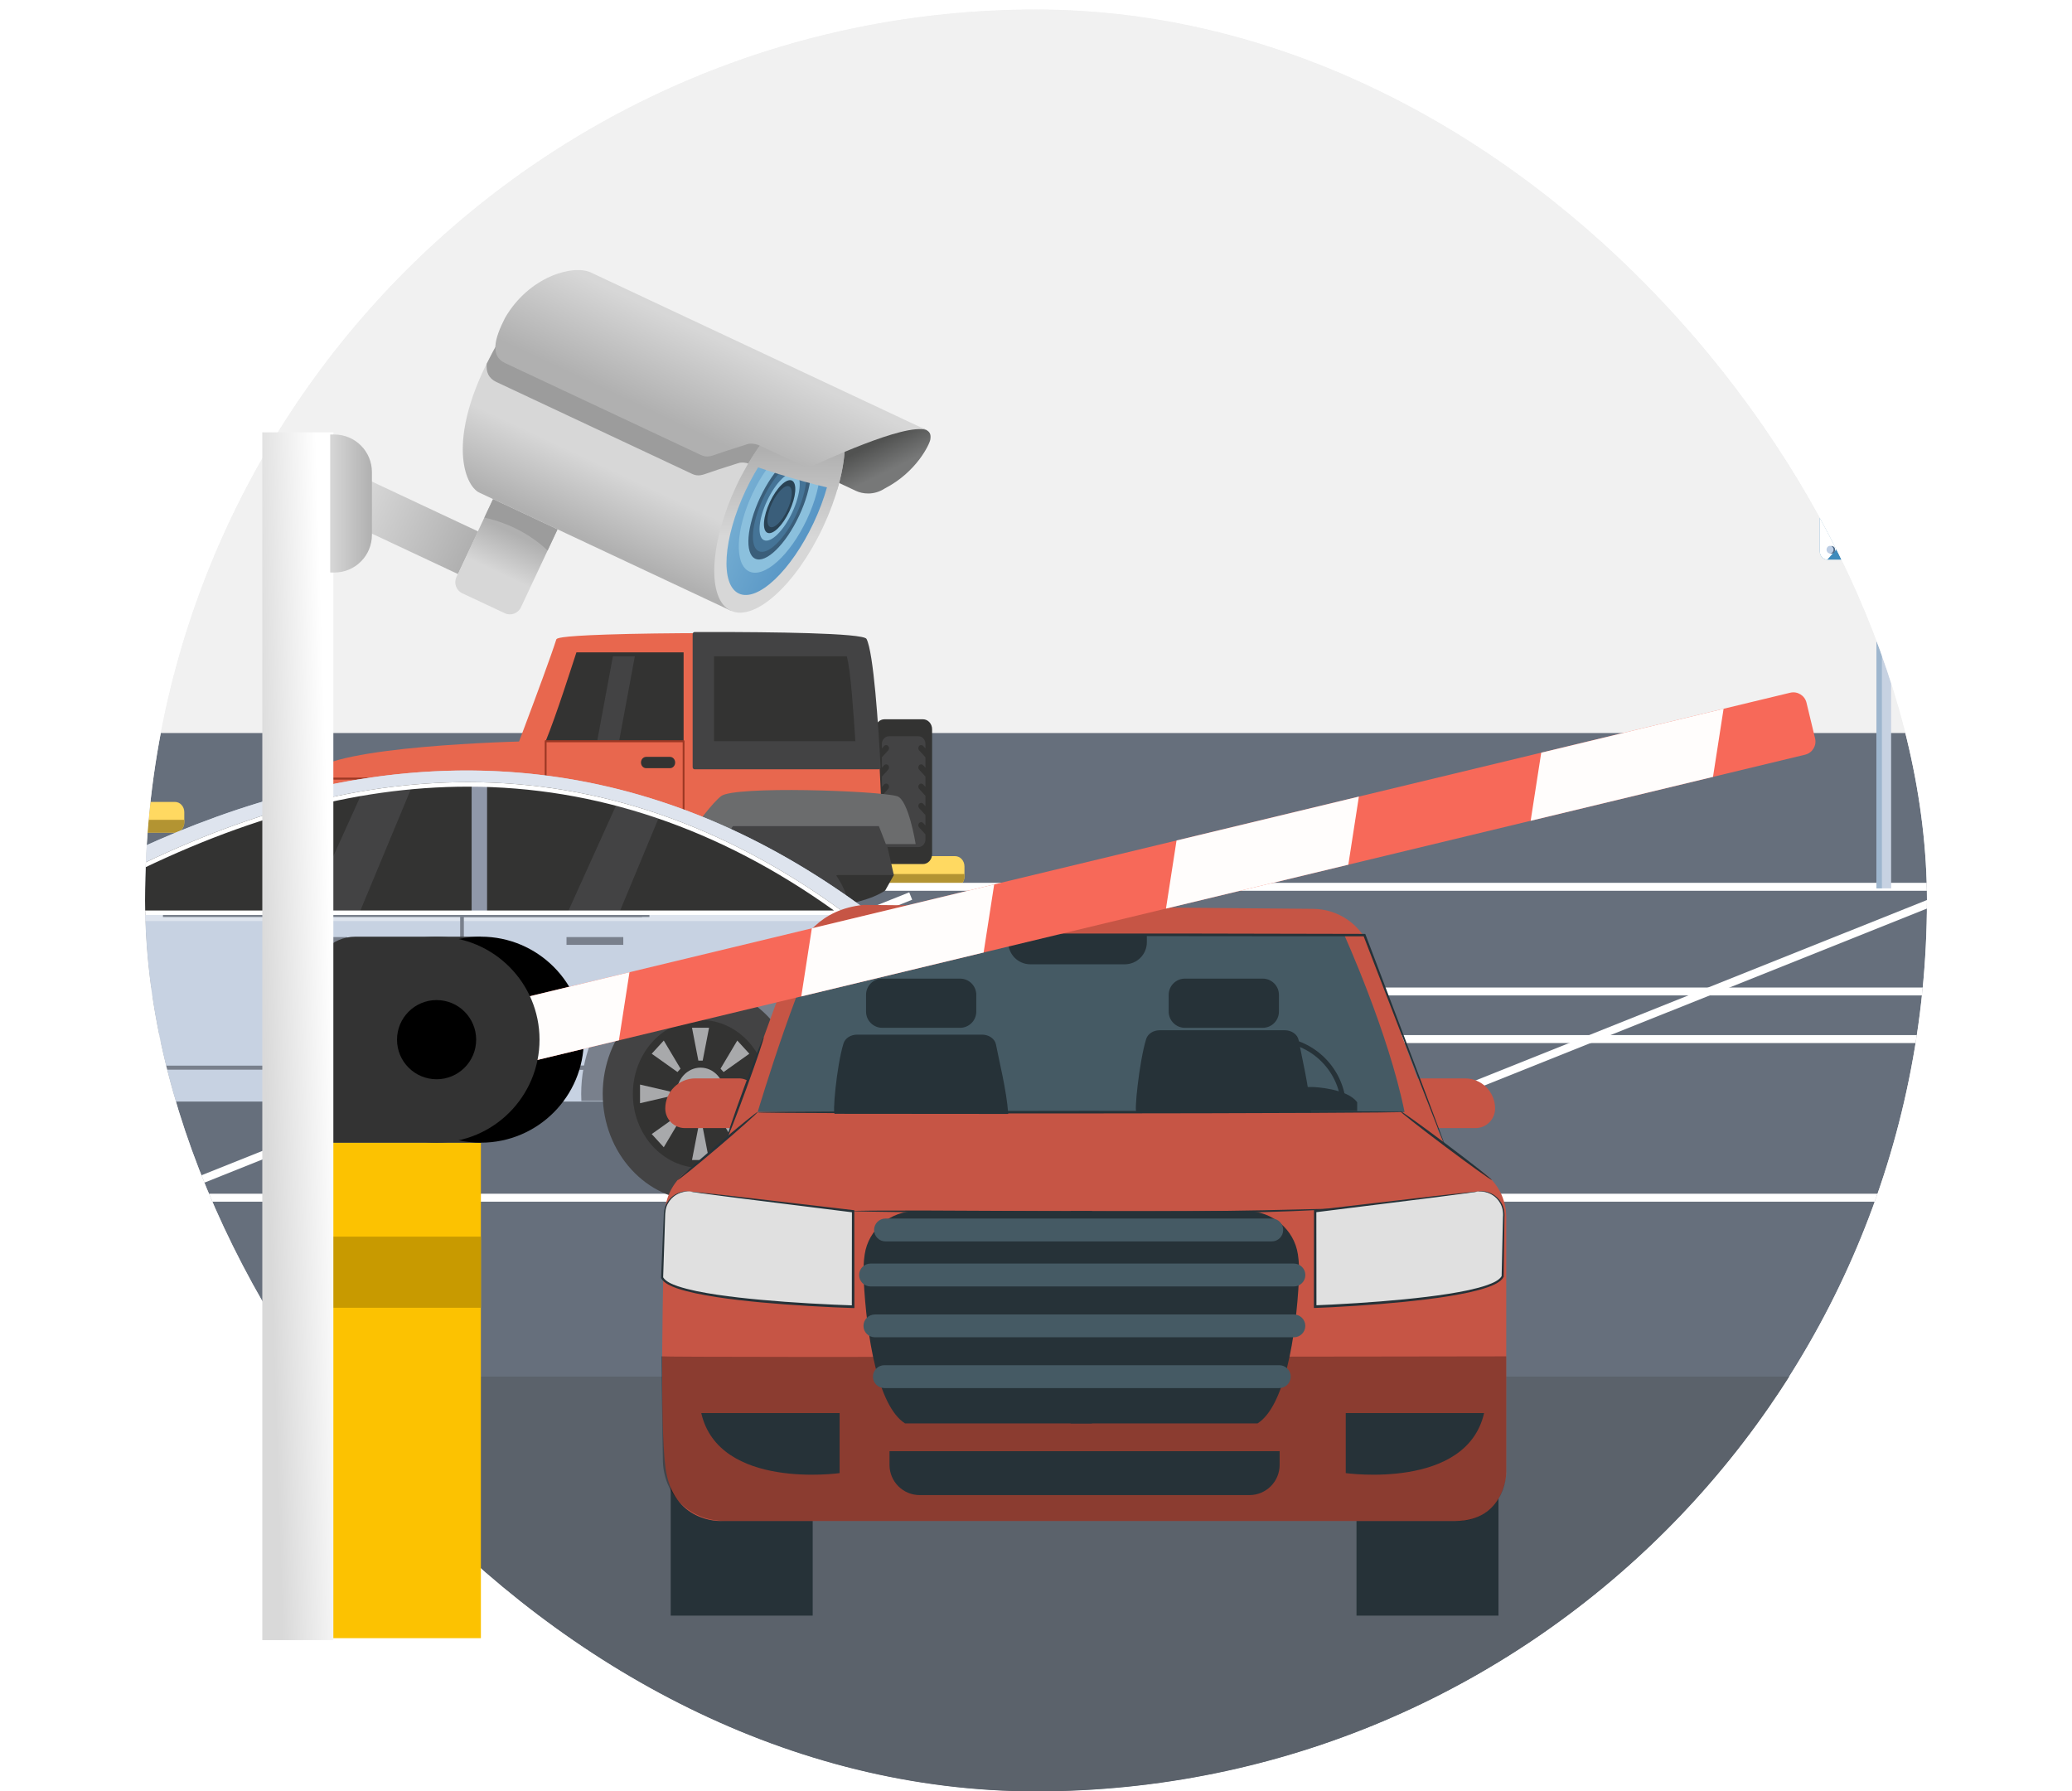 <svg width="288" height="249" viewBox="0 0 288 249" fill="none" xmlns="http://www.w3.org/2000/svg">
<g clip-path="url(#clip0_2148_166190)">
<rect x="20.162" y="1.323" width="247.677" height="247.677" rx="123.839" fill="#F1F1F1"/>
<g filter="url(#filter0_f_2148_166190)">
<path d="M255.776 -22.743C222.629 -15.631 189.03 -11.325 155.541 -6.568C137.968 -3.883 120.426 -0.889 103.082 3.224C75.66 9.727 48.674 15.836 20.658 18.986C11.136 20.056 1.565 20.225 -7.989 20.808C-16.62 21.336 -25.264 21.899 -33.913 21.883C-46.773 21.859 -59.646 20.397 -72.366 18.235V220.634H282.569V-29.477C273.656 -27.158 264.776 -24.674 255.776 -22.743V-22.743Z" fill="#F1F1F1"/>
<path d="M276.46 101.888H-66.54V285.312H276.46V101.888Z" fill="#666F7C"/>
<path d="M25.616 114.306C25.616 115.089 25.035 115.726 24.317 115.726H13.447C12.729 115.726 12.148 115.091 12.148 114.306V112.887C12.148 112.102 12.729 111.465 13.447 111.465H24.317C25.034 111.465 25.616 112.102 25.616 112.887V114.306Z" fill="#FFD961"/>
<path d="M12.15 113.953V114.308C12.15 115.091 12.73 115.728 13.448 115.728H24.319C25.035 115.728 25.617 115.093 25.617 114.308V113.953H12.15V113.953Z" fill="#B39432"/>
<path d="M36.717 119.003H47.586C48.303 119.003 48.886 119.64 48.886 120.425V121.842C48.886 122.625 48.304 123.262 47.588 123.262H36.717C36.001 123.262 35.419 122.625 35.419 121.842V120.423C35.419 119.64 36.001 119.003 36.717 119.003Z" fill="#FFD961"/>
<path d="M35.419 121.487V121.84C35.419 122.625 36.001 123.26 36.719 123.26H47.589C48.306 123.26 48.888 122.625 48.888 121.84V121.487H35.421H35.419Z" fill="#B39432"/>
<path d="M68.202 114.306C68.202 115.089 67.62 115.726 66.903 115.726H56.033C55.316 115.726 54.734 115.091 54.734 114.306V112.887C54.734 112.102 55.315 111.465 56.033 111.465H66.903C67.62 111.465 68.202 112.102 68.202 112.887V114.306Z" fill="#FFD961"/>
<path d="M54.734 113.953V114.308C54.734 115.091 55.315 115.728 56.033 115.728H66.903C67.62 115.728 68.202 115.093 68.202 114.308V113.953H54.734Z" fill="#B39432"/>
<path d="M91.471 121.841C91.471 122.625 90.89 123.26 90.172 123.26H79.302C78.585 123.26 78.003 122.625 78.003 121.841V120.421C78.003 119.636 78.584 119.001 79.302 119.001H90.172C90.889 119.001 91.471 119.636 91.471 120.421V121.841Z" fill="#FFD961"/>
<path d="M78.005 121.487V121.84C78.005 122.625 78.585 123.26 79.303 123.26H90.174C90.89 123.26 91.472 122.625 91.472 121.84V121.487H78.007H78.005Z" fill="#B39432"/>
<path d="M110.786 114.306C110.786 115.089 110.204 115.726 109.486 115.726H98.616C97.9 115.726 97.317 115.091 97.317 114.306V112.887C97.317 112.102 97.898 111.465 98.616 111.465H109.486C110.204 111.465 110.786 112.102 110.786 112.887V114.306Z" fill="#FFD961"/>
<path d="M97.319 113.953V114.308C97.319 115.091 97.899 115.728 98.617 115.728H109.488C110.206 115.728 110.788 115.093 110.788 114.308V113.953H97.32H97.319Z" fill="#B39432"/>
<path d="M121.888 119.003H132.757C133.473 119.003 134.057 119.64 134.057 120.425V121.842C134.057 122.625 133.475 123.262 132.758 123.262H121.888C121.171 123.262 120.589 122.625 120.589 121.842V120.423C120.589 119.64 121.171 119.003 121.888 119.003Z" fill="#FFD961"/>
<path d="M120.589 121.487V121.84C120.589 122.625 121.17 123.26 121.889 123.26H132.758C133.475 123.26 134.057 122.625 134.057 121.84V121.487H120.589Z" fill="#B39432"/>
<path d="M-66.54 166.477H276.46" stroke="white" stroke-width="1.103" stroke-miterlimit="10"/>
<path d="M-66.54 144.428H276.46" stroke="white" stroke-width="1.103" stroke-miterlimit="10"/>
<path d="M-66.54 123.262H276.46" stroke="white" stroke-width="1.103" stroke-miterlimit="10"/>
<path d="M-66.54 137.814H276.46" stroke="white" stroke-width="1.103" stroke-miterlimit="10"/>
<path d="M-66.54 194.563H276.46" stroke="white" stroke-width="1.103" stroke-miterlimit="10"/>
<path d="M262.86 67.76H260.82V123.479H262.86V67.76Z" fill="#C7D2E2"/>
<path d="M261.58 67.76H260.82V123.479H261.58V67.76Z" fill="#9EB6CE"/>
<path d="M270.735 76.654C270.735 77.283 270.269 77.792 269.693 77.792H253.986C253.412 77.792 252.945 77.283 252.945 76.654V58.868C252.945 58.24 253.411 57.73 253.986 57.73H269.693C270.268 57.73 270.735 58.24 270.735 58.868V76.654Z" fill="#3E8BBC"/>
<g style="mix-blend-mode:soft-light">
<path d="M253.986 77.792C253.412 77.792 252.945 77.283 252.945 76.654V58.868C252.945 58.24 253.411 57.73 253.986 57.73H269.693C270.268 57.73 270.735 58.24 270.735 58.868L253.986 77.792Z" fill="white"/>
</g>
<path d="M268.604 62.123H255.077V73.398H268.604V62.123Z" stroke="white" stroke-width="1.103" stroke-miterlimit="10"/>
<path d="M262.072 63.592H259.381V71.929H261.099V69.057H261.918C262.839 69.057 263.576 68.798 264.128 68.281C264.678 67.763 264.954 67.086 264.954 66.249C264.954 64.477 263.994 63.591 262.072 63.591V63.592ZM261.774 67.633H261.099V65.034H261.774C262.689 65.034 263.147 65.462 263.147 66.319C263.147 67.176 262.689 67.633 261.774 67.633Z" fill="white"/>
<path d="M255.077 76.425C255.077 76.717 254.86 76.954 254.593 76.954C254.326 76.954 254.109 76.717 254.109 76.425C254.109 76.133 254.326 75.896 254.593 75.896C254.86 75.896 255.077 76.133 255.077 76.425Z" fill="#4A6887"/>
<path d="M254.852 76.4C254.852 76.693 254.635 76.93 254.369 76.93C254.102 76.93 253.885 76.693 253.885 76.4C253.885 76.108 254.102 75.871 254.369 75.871C254.635 75.871 254.852 76.109 254.852 76.4Z" fill="#BDCEE5"/>
<path d="M255.077 59.046C255.077 59.338 254.86 59.575 254.593 59.575C254.326 59.575 254.109 59.338 254.109 59.046C254.109 58.754 254.326 58.517 254.593 58.517C254.86 58.517 255.077 58.754 255.077 59.046Z" fill="#4A6887"/>
<path d="M254.852 59.023C254.852 59.315 254.635 59.552 254.368 59.552C254.101 59.552 253.884 59.315 253.884 59.023C253.884 58.731 254.101 58.494 254.368 58.494C254.635 58.494 254.852 58.731 254.852 59.023Z" fill="#BDCEE5"/>
<path d="M126.584 124.545L-48.55 194.563" stroke="white" stroke-width="1.103" stroke-miterlimit="10"/>
<path d="M270.716 124.546L95.582 194.563" stroke="white" stroke-width="1.103" stroke-miterlimit="10"/>
<path d="M122.926 99.979H128.289C128.99 99.979 129.559 100.601 129.559 101.367V118.715C129.559 119.481 128.99 120.103 128.289 120.103H122.927C122.226 120.103 121.657 119.481 121.657 118.715V101.367C121.657 100.601 122.226 99.979 122.927 99.979H122.926Z" fill="#333332"/>
<path d="M127.758 115.015C127.603 114.845 127.603 114.57 127.758 114.4C127.914 114.231 128.166 114.231 128.321 114.4L128.632 114.74V113.294L127.758 112.338C127.603 112.168 127.603 111.893 127.758 111.722C127.914 111.553 128.166 111.553 128.321 111.722L128.632 112.062V110.616L127.758 109.66C127.603 109.49 127.603 109.214 127.758 109.045C127.914 108.875 128.166 108.875 128.321 109.045L128.632 109.385V107.939L127.758 106.983C127.603 106.814 127.603 106.538 127.758 106.368C127.914 106.199 128.166 106.199 128.321 106.368L128.632 106.709V105.262L127.758 104.307C127.603 104.136 127.603 103.862 127.758 103.691C127.914 103.521 128.166 103.521 128.321 103.691L128.632 104.032V103.401C128.632 102.814 128.197 102.338 127.66 102.338H123.554C123.017 102.338 122.581 102.815 122.581 103.401V104.032L122.892 103.691C123.047 103.521 123.299 103.521 123.455 103.691C123.611 103.863 123.611 104.138 123.455 104.307L122.581 105.262V106.709L122.892 106.368C123.047 106.199 123.299 106.199 123.455 106.368C123.611 106.538 123.611 106.814 123.455 106.983L122.581 107.939V109.385L122.892 109.045C123.047 108.875 123.299 108.875 123.455 109.045C123.611 109.215 123.611 109.49 123.455 109.66L122.581 110.616V112.062L122.892 111.722C123.047 111.553 123.299 111.553 123.455 111.722C123.611 111.893 123.611 112.168 123.455 112.338L122.581 113.294V114.74L122.892 114.4C123.047 114.231 123.299 114.231 123.455 114.4C123.611 114.57 123.611 114.846 123.455 115.015L122.581 115.971V116.683C122.581 117.269 123.017 117.745 123.554 117.745H127.66C128.197 117.745 128.632 117.269 128.632 116.683V115.971L127.758 115.015Z" fill="#434344"/>
<path d="M124.24 121.63C115.467 110.041 66.382 120.011 66.382 120.011H43.578C42.107 120.011 42.107 126.439 43.578 126.439H110.353C110.353 126.439 119.189 126.375 123.04 123.781L124.24 121.63V121.63Z" fill="#333332"/>
<path d="M114.76 120.797H65.685V105.995H114.626L114.76 120.797Z" fill="#E8674E"/>
<path d="M68.914 113.44H39.867C37.995 113.44 37.995 121.629 39.867 121.629H75.801L73.939 113.44H68.914Z" fill="#434344"/>
<path d="M72.539 110.572L43.064 111.21C43.064 111.21 42.722 107.577 44.135 106.736C49.726 103.408 74.574 103.004 74.574 103.004L72.539 110.573V110.572Z" fill="#E8674E"/>
<path d="M43.764 111.348C43.7 111.348 43.646 111.296 43.638 111.226C43.63 111.158 43.445 109.514 43.875 108.182C43.894 108.127 43.941 108.09 43.995 108.09H75.802C75.872 108.09 75.928 108.152 75.928 108.229V110.647C75.928 110.723 75.873 110.784 75.804 110.786L43.766 111.347H43.764V111.348ZM44.086 108.368C43.774 109.416 43.845 110.674 43.878 111.068L75.675 110.51V108.367H44.086V108.368Z" fill="#9C3824"/>
<path d="M120.32 88.882C119.888 88.042 102.453 88 98.963 88C93.395 88 88.174 88.072 84.262 88.204C77.463 88.434 77.366 88.74 77.315 88.905C75.974 93.154 69.385 110.344 69.32 110.518C69.303 110.561 69.307 110.609 69.331 110.648C69.355 110.687 69.394 110.71 69.437 110.71H122.321C122.356 110.71 122.389 110.695 122.412 110.668C122.436 110.641 122.449 110.603 122.447 110.565C122.416 109.788 121.672 91.509 120.32 88.882V88.882Z" fill="#E8674E"/>
<path d="M120.442 88.808C120.012 87.973 106.799 87.848 98.961 87.848C98.153 87.848 97.346 87.849 96.542 87.853C96.395 87.853 96.276 87.983 96.276 88.144V106.64C96.276 106.8 96.396 106.931 96.543 106.931H122.134C122.207 106.931 122.278 106.898 122.327 106.839C122.377 106.781 122.404 106.702 122.4 106.622C122.091 100.789 121.426 90.718 120.443 88.808H120.442Z" fill="#434344"/>
<path d="M95.019 90.677H80.12C79.404 92.847 77.359 99.317 75.842 103.03H95.018V90.677H95.019Z" fill="#333332"/>
<path d="M93.403 92.759H81.016C80.42 94.563 78.721 99.943 77.458 103.03H93.403V92.759Z" fill="#333332"/>
<path d="M88.239 91.232H85.19L83.001 103.029H86.05L88.239 91.232Z" fill="#434344"/>
<path d="M99.245 103.029H118.891C118.656 99.468 118.25 93.084 117.697 91.231H99.245V103.029Z" fill="#333332"/>
<path d="M74.724 121.63H79.953C79.953 121.63 74.148 112.593 71.714 110.664C69.875 109.207 46.065 109.901 43.345 110.664C41.741 111.115 40.752 117.327 40.752 117.327H44.892L45.865 114.829H70.068L74.724 121.631V121.63Z" fill="#6B6C6D"/>
<path d="M67.386 130.214V126.925L67.02 127.009C66.771 125.034 66.061 123.219 65.01 121.702L65.322 121.48L63.194 119.153L62.99 119.496C61.602 118.345 59.942 117.568 58.134 117.298L58.212 116.898H55.201L55.278 117.298C53.47 117.568 51.811 118.345 50.423 119.496L50.22 119.153L48.091 121.48L48.405 121.702C47.352 123.218 46.642 125.033 46.394 127.009L46.028 126.925V130.214L46.394 130.13C46.642 132.107 47.352 133.921 48.405 135.437L48.091 135.659L50.22 137.987L50.423 137.644C51.811 138.795 53.47 139.571 55.278 139.842L55.201 140.242H58.212L58.134 139.842C59.942 139.571 61.602 138.796 62.99 137.644L63.194 137.987L65.322 135.659L65.01 135.437C66.062 133.921 66.772 132.107 67.02 130.13L67.386 130.214Z" fill="#434344"/>
<path d="M62.401 128.57C62.401 132.007 59.851 134.794 56.707 134.794C53.562 134.794 51.012 132.007 51.012 128.57C51.012 125.132 53.562 122.344 56.707 122.344C59.851 122.344 62.401 125.131 62.401 128.57Z" fill="#6B6C6D"/>
<path d="M57.425 130.635C58.468 130.198 58.989 128.92 58.589 127.781C58.189 126.642 57.02 126.072 55.978 126.509C54.936 126.946 54.415 128.224 54.815 129.363C55.214 130.502 56.383 131.072 57.425 130.635Z" fill="#A8A9AB"/>
<path d="M56.888 125.769H56.524L55.989 123.004H57.424L56.888 125.769Z" fill="#A8A9AB"/>
<path d="M56.888 131.371H56.524L55.989 134.134H57.424L56.888 131.371Z" fill="#A8A9AB"/>
<path d="M59.269 128.769V128.37L61.798 127.785V129.354L59.269 128.769Z" fill="#A8A9AB"/>
<path d="M54.144 128.769V128.37L51.615 127.786V129.354L54.144 128.769Z" fill="#A8A9AB"/>
<path d="M58.648 126.73L58.39 126.448L59.799 124.08L60.814 125.19L58.648 126.73Z" fill="#A8A9AB"/>
<path d="M55.024 130.691L54.766 130.409L52.599 131.95L53.614 133.06L55.024 130.691Z" fill="#A8A9AB"/>
<path d="M58.39 130.691L58.648 130.409L60.814 131.95L59.799 133.06L58.39 130.691Z" fill="#A8A9AB"/>
<path d="M54.766 126.73L55.024 126.448L53.614 124.08L52.599 125.19L54.766 126.73Z" fill="#A8A9AB"/>
<path d="M122.377 113.44H98.917C98.243 116.802 96.379 119.722 93.845 121.629H124.24L122.377 113.44V113.44Z" fill="#434344"/>
<path d="M97.213 121.63H91.984C91.984 121.63 97.789 112.593 100.224 110.664C102.063 109.207 121.96 109.901 124.679 110.664C126.284 111.115 127.273 117.327 127.273 117.327H123.133L122.16 114.829H101.871L97.214 121.631L97.213 121.63Z" fill="#6B6C6D"/>
<path d="M118.617 130.214V126.925L118.251 127.009C118.004 125.034 117.293 123.219 116.241 121.702L116.554 121.48L114.425 119.153L114.222 119.496C112.835 118.345 111.175 117.568 109.367 117.298L109.444 116.898H106.433L106.511 117.298C104.703 117.568 103.043 118.345 101.655 119.496L101.451 119.153L99.323 121.48L99.636 121.702C98.584 123.218 97.874 125.033 97.625 127.009L97.259 126.925V130.214L97.625 130.13C97.874 132.107 98.584 133.921 99.636 135.437L99.323 135.659L101.451 137.987L101.655 137.644C103.042 138.795 104.703 139.571 106.511 139.842L106.433 140.242H109.444L109.367 139.842C111.175 139.571 112.834 138.796 114.222 137.644L114.425 137.987L116.554 135.659L116.241 135.437C117.294 133.921 118.004 132.107 118.251 130.13L118.617 130.214Z" fill="#434344"/>
<path d="M113.633 128.57C113.633 132.007 111.083 134.794 107.939 134.794C104.794 134.794 102.244 132.007 102.244 128.57C102.244 125.132 104.793 122.344 107.939 122.344C111.084 122.344 113.633 125.131 113.633 128.57Z" fill="#6B6C6D"/>
<path d="M108.889 130.527C109.872 129.948 110.238 128.607 109.708 127.534C109.178 126.46 107.952 126.059 106.97 126.638C105.987 127.218 105.621 128.558 106.151 129.632C106.681 130.706 107.907 131.106 108.889 130.527Z" fill="#A8A9AB"/>
<path d="M108.121 125.769H107.756L107.221 123.004H108.657L108.121 125.769Z" fill="#A8A9AB"/>
<path d="M108.121 131.371H107.756L107.221 134.134H108.657L108.121 131.371Z" fill="#A8A9AB"/>
<path d="M110.5 128.769V128.37L113.03 127.785V129.354L110.5 128.769Z" fill="#A8A9AB"/>
<path d="M105.376 128.769V128.37L102.848 127.786V129.354L105.376 128.769Z" fill="#A8A9AB"/>
<path d="M109.88 126.73L109.622 126.448L111.032 124.08L112.046 125.19L109.88 126.73Z" fill="#A8A9AB"/>
<path d="M106.255 130.691L105.998 130.409L103.831 131.95L104.846 133.06L106.255 130.691Z" fill="#A8A9AB"/>
<path d="M109.622 130.691L109.88 130.409L112.046 131.95L111.032 133.06L109.622 130.691Z" fill="#A8A9AB"/>
<path d="M105.998 126.73L106.255 126.448L104.846 124.08L103.831 125.19L105.998 126.73Z" fill="#A8A9AB"/>
<path d="M93.845 105.991C93.845 106.425 93.523 106.777 93.125 106.777H89.813C89.415 106.777 89.093 106.425 89.093 105.991C89.093 105.556 89.416 105.204 89.813 105.204H93.125C93.523 105.204 93.845 105.557 93.845 105.991Z" fill="#333332"/>
<path d="M91.469 118.853H79.954C79.921 118.853 79.888 118.839 79.864 118.813L75.753 114.371C75.729 114.345 75.715 114.309 75.715 114.271V103.029C75.715 102.952 75.772 102.89 75.842 102.89H95.018C95.088 102.89 95.144 102.952 95.144 103.029V114.271C95.144 114.305 95.133 114.338 95.112 114.364L91.563 118.805C91.539 118.835 91.504 118.852 91.467 118.852L91.469 118.853ZM80.007 118.576H91.411L94.892 114.222V103.17H75.969V114.216L80.007 118.577V118.576Z" fill="#9C3824"/>
<path d="M43.257 113.44C43.257 113.777 43.008 114.05 42.7 114.05C42.392 114.05 42.142 113.776 42.142 113.44C42.142 113.104 42.392 112.831 42.7 112.831C43.008 112.831 43.257 113.104 43.257 113.44Z" fill="#E8674E"/>
<path d="M123.767 129.036C80.472 94.613 39.176 108.044 14.857 120.08V153.115H118.808C118.808 153.115 121.843 148.768 123.08 144.637C124.316 140.508 123.756 136.597 122.409 134.774C121.801 133.955 124.584 129.685 123.767 129.036Z" fill="#C7D2E2"/>
<path d="M14.857 128.027H122.468C79.647 94.892 38.933 108.165 14.857 120.08V128.027Z" fill="#DEE4EE"/>
<path d="M111.61 153.115H111.096V137.113H123.491V137.676H111.61V153.115Z" fill="#79808C"/>
<path d="M90.27 126.902H22.65V127.464H90.27V126.902Z" fill="#79808C"/>
<path d="M90.269 148.121H14.857V148.683H90.269V148.121Z" fill="#79808C"/>
<path d="M89.242 148.121H64.474V127.464H89.242V126.902H63.959V148.683H89.242V148.121Z" fill="#79808C"/>
<path d="M117.017 126.608C100.756 114.738 83.274 108.718 65.058 108.718C49.096 108.718 32.67 113.245 14.858 122.548V127.183H116.864C116.988 127.183 117.097 127.091 117.132 126.96C117.169 126.827 117.121 126.684 117.017 126.608V126.608Z" fill="#333332"/>
<path d="M53.363 109.828C52.354 110.05 51.324 110.199 50.279 110.278L42.634 127.183H49.834L57.343 109.131C57.113 109.176 56.882 109.212 56.65 109.251C55.577 109.525 54.478 109.715 53.363 109.83V109.828Z" fill="#434344"/>
<path d="M85.766 111.651L78.743 127.183H85.942L91.695 113.351C89.633 113.058 87.645 112.479 85.766 111.651V111.651Z" fill="#434344"/>
<path d="M67.702 109.047C66.983 109.044 66.267 109.047 65.554 109.057V126.869H67.702V109.047V109.047Z" fill="#9098A9"/>
<path d="M117.017 126.608C100.756 114.738 83.274 108.718 65.058 108.718C49.096 108.718 32.67 113.245 14.858 122.548V123.236C32.687 113.89 49.108 109.345 65.058 109.345C82.867 109.345 99.973 115.135 115.916 126.557H14.857V127.183H116.865C116.988 127.183 117.097 127.091 117.132 126.96C117.169 126.827 117.121 126.684 117.017 126.608V126.608Z" fill="white"/>
<path d="M113.932 153.039C113.949 152.711 113.958 152.382 113.958 152.051C113.958 142.036 106.532 133.919 97.371 133.919C88.21 133.919 80.784 142.036 80.784 152.051C80.784 152.382 80.793 152.712 80.809 153.039H113.932V153.039Z" fill="#79808C"/>
<path d="M110.965 152.051C110.965 160.258 104.879 166.911 97.37 166.911C89.862 166.911 83.775 160.258 83.775 152.051C83.775 143.843 89.862 137.191 97.37 137.191C104.879 137.191 110.965 143.843 110.965 152.051V152.051Z" fill="#434344"/>
<path d="M106.777 152.051C106.777 157.729 102.565 162.332 97.37 162.332C92.175 162.332 87.964 157.729 87.964 152.051C87.964 146.373 92.175 141.768 97.37 141.768C102.565 141.768 106.777 146.372 106.777 152.051Z" fill="#333332"/>
<path d="M100.709 152.05C100.709 154.064 99.214 155.698 97.371 155.698C95.529 155.698 94.034 154.065 94.034 152.05C94.034 150.036 95.529 148.401 97.371 148.401C99.214 148.401 100.709 150.035 100.709 152.05Z" fill="#A8A9AB"/>
<path d="M97.671 147.422H97.069L96.186 142.857H98.556L97.671 147.422Z" fill="#A8A9AB"/>
<path d="M97.671 156.676H97.069L96.186 161.241H98.556L97.671 156.676Z" fill="#A8A9AB"/>
<path d="M101.603 152.379V151.721L105.78 150.755V153.345L101.603 152.379Z" fill="#A8A9AB"/>
<path d="M93.137 152.379V151.721L88.962 150.755V153.345L93.137 152.379Z" fill="#A8A9AB"/>
<path d="M100.577 149.011L100.151 148.546L102.479 144.634L104.156 146.467L100.577 149.011Z" fill="#A8A9AB"/>
<path d="M94.591 155.553L94.165 155.089L90.585 157.633L92.262 159.466L94.591 155.553Z" fill="#A8A9AB"/>
<path d="M100.151 155.553L100.577 155.088L104.156 157.633L102.479 159.466L100.151 155.553Z" fill="#A8A9AB"/>
<path d="M94.165 149.011L94.591 148.546L92.262 144.634L90.585 146.467L94.165 149.011Z" fill="#A8A9AB"/>
<path d="M48.249 130.254H40.357V131.339H48.249V130.254Z" fill="#79808C"/>
<path d="M86.635 130.254H78.743V131.339H86.635V130.254Z" fill="#79808C"/>
</g>
<rect x="-2.354" y="191.339" width="354.629" height="109.766" fill="#5B626B"/>
</g>
<path d="M105.054 156.804H95.194C93.694 156.804 92.47 155.586 92.47 154.079C92.47 151.768 94.341 149.896 96.653 149.896H102.735C104.015 149.896 105.054 150.935 105.054 152.215V156.804Z" fill="#C65545"/>
<path d="M195.229 156.804H205.088C206.588 156.804 207.813 155.586 207.813 154.079C207.813 151.768 205.941 149.896 203.629 149.896H197.547C196.267 149.896 195.229 150.935 195.229 152.215V156.804Z" fill="#C65545"/>
<path d="M112.96 198.135H93.227V224.57H112.96V198.135Z" fill="#263238"/>
<path d="M208.281 198.135H188.548V224.57H208.281V198.135Z" fill="#263238"/>
<path d="M95.236 163.004L100.974 158.401L110.049 133.48C111.398 130.377 114.012 126.386 120.019 125.781L182.548 126.331C186.091 126.366 189.249 128.588 190.467 131.918L198.593 154.169L200.822 159.226L206.12 162.928C208.15 164.352 209.361 166.671 209.361 169.155V204.85C209.361 204.85 209.099 211.414 202.274 211.414H100.121C100.121 211.414 93.557 211.676 92.504 204.059C91.672 198.018 92.16 177.095 92.401 168.708C92.463 166.478 93.502 164.394 95.236 163.004Z" fill="#C65545"/>
<g opacity="0.3">
<path d="M91.913 188.53C92.697 188.723 209.361 188.53 209.361 188.53V204.438C209.361 208.311 206.588 211.414 202.714 211.414H100.781C95.8 211.414 92.078 207.685 92.133 202.669L91.919 188.53H91.913Z" fill="black"/>
</g>
<path d="M95.959 165.611L118.595 168.349V181.621C118.595 181.621 93.544 180.913 92.044 177.583L92.381 168.666C92.45 166.794 94.101 165.384 95.959 165.611Z" fill="#E0E0E0"/>
<path d="M95.958 165.611C95.958 165.611 95.608 165.563 94.975 165.687C94.369 165.817 93.399 166.23 92.821 167.317C92.518 167.854 92.443 168.514 92.443 169.264C92.422 170.014 92.394 170.826 92.367 171.693C92.312 173.434 92.243 175.415 92.174 177.59L92.16 177.528C92.546 178.154 93.406 178.498 94.204 178.78C95.03 179.055 95.917 179.275 96.825 179.468C98.656 179.839 100.616 180.122 102.674 180.356C106.781 180.823 111.254 181.133 115.925 181.346C116.82 181.381 117.707 181.415 118.588 181.45L118.402 181.628C118.402 176.908 118.416 172.429 118.416 168.356L118.561 168.521C111.9 167.689 106.252 166.987 102.24 166.485C100.266 166.23 98.704 166.024 97.596 165.879C97.08 165.803 96.667 165.748 96.364 165.707C96.089 165.666 95.945 165.638 95.945 165.631C95.945 165.625 96.089 165.631 96.371 165.659C96.674 165.687 97.087 165.728 97.61 165.783C98.718 165.907 100.286 166.079 102.261 166.299C106.279 166.767 111.928 167.427 118.602 168.205L118.746 168.219V168.363C118.746 172.436 118.753 176.915 118.76 181.635V181.821L118.574 181.814C117.694 181.78 116.806 181.745 115.905 181.711C111.226 181.498 106.747 181.181 102.626 180.7C100.568 180.459 98.6 180.163 96.757 179.784C95.835 179.585 94.947 179.365 94.101 179.076C93.681 178.931 93.268 178.759 92.883 178.553C92.504 178.333 92.126 178.085 91.899 177.658L91.885 177.631V177.596C91.982 175.422 92.064 173.448 92.14 171.7C92.181 170.833 92.216 170.021 92.25 169.271C92.25 168.535 92.346 167.799 92.677 167.255C93.296 166.127 94.321 165.735 94.947 165.625C95.601 165.528 95.945 165.625 95.945 165.625L95.958 165.611Z" fill="#263238"/>
<path d="M205.445 165.611L182.809 168.35V181.622C182.809 181.622 207.372 180.755 208.872 177.425L209.023 168.673C208.954 166.802 207.303 165.391 205.445 165.618V165.611Z" fill="#E0E0E0"/>
<path d="M205.445 165.612C205.445 165.612 205.782 165.515 206.429 165.612C207.048 165.715 208.06 166.1 208.693 167.208C209.009 167.738 209.168 168.467 209.113 169.196C209.106 169.939 209.099 170.738 209.085 171.598C209.064 173.325 209.037 175.279 209.009 177.432V177.467L208.996 177.487C208.775 177.907 208.397 178.162 208.025 178.382C207.647 178.595 207.241 178.76 206.821 178.911C205.982 179.207 205.101 179.434 204.186 179.641C202.356 180.04 200.402 180.343 198.359 180.597C194.272 181.106 189.813 181.457 185.162 181.698C184.371 181.732 183.586 181.767 182.809 181.801H182.623V181.622C182.623 176.909 182.637 172.43 182.637 168.35V168.206L182.781 168.192C189.442 167.414 195.097 166.754 199.115 166.286C201.09 166.066 202.666 165.894 203.773 165.77C204.296 165.715 204.702 165.674 205.012 165.646C205.294 165.619 205.438 165.612 205.438 165.619C205.438 165.625 205.294 165.653 205.019 165.694C204.716 165.736 204.31 165.797 203.787 165.866C202.686 166.011 201.111 166.217 199.143 166.472C195.132 166.974 189.483 167.676 182.823 168.508L182.967 168.343C182.967 172.423 182.974 176.902 182.981 181.615L182.795 181.437C183.573 181.402 184.357 181.368 185.141 181.333C189.786 181.093 194.237 180.755 198.31 180.26C200.347 180.012 202.294 179.717 204.111 179.331C205.019 179.132 205.893 178.911 206.711 178.623C207.503 178.334 208.356 177.99 208.734 177.363L208.72 177.418C208.769 175.265 208.81 173.318 208.851 171.591C208.872 170.731 208.892 169.933 208.906 169.189C208.968 168.446 208.837 167.8 208.541 167.277C207.964 166.217 207 165.811 206.402 165.687C205.776 165.57 205.432 165.639 205.432 165.612H205.445Z" fill="#263238"/>
<path d="M127.285 168.343C123.769 168.343 120.714 170.875 120.191 174.35C120.04 175.341 119.978 176.49 120.047 177.824C120.446 185.758 122.028 195.473 125.799 197.853H151.779V168.343H127.285Z" fill="#263238"/>
<path d="M173.308 168.343C176.824 168.343 179.878 170.875 180.401 174.35C180.553 175.341 180.615 176.49 180.546 177.824C180.147 185.758 178.564 195.473 174.794 197.853H148.813V168.343H173.308Z" fill="#263238"/>
<path d="M179.85 178.815H121.002C120.129 178.815 119.413 178.106 119.413 177.225C119.413 176.352 120.122 175.636 121.002 175.636H179.85C180.724 175.636 181.44 176.345 181.44 177.225C181.44 178.099 180.731 178.815 179.85 178.815Z" fill="#455A64"/>
<path d="M176.769 172.554H123.081C122.207 172.554 121.492 171.845 121.492 170.965C121.492 170.091 122.2 169.375 123.081 169.375H176.769C177.643 169.375 178.358 170.084 178.358 170.965C178.358 171.838 177.649 172.554 176.769 172.554Z" fill="#455A64"/>
<path d="M179.844 182.71H121.608C120.73 182.71 120.019 183.42 120.019 184.296C120.019 185.171 120.73 185.881 121.608 185.881H179.844C180.721 185.881 181.433 185.171 181.433 184.296C181.433 183.42 180.721 182.71 179.844 182.71Z" fill="#455A64"/>
<path d="M177.821 192.941H122.922C122.049 192.941 121.333 192.232 121.333 191.351C121.333 190.478 122.042 189.762 122.922 189.762H177.814C178.688 189.762 179.404 190.471 179.404 191.351C179.404 192.225 178.695 192.941 177.814 192.941H177.821Z" fill="#455A64"/>
<path d="M105.315 154.562C105.315 154.562 111.879 132.654 115.003 129.875H186.807C186.807 129.875 192.972 143.436 195.228 154.562H105.315Z" fill="#455A64"/>
<path d="M123.638 201.713V203.619C123.638 205.938 125.517 207.816 127.835 207.816H173.666C175.984 207.816 177.863 205.938 177.863 203.619V201.713H123.638Z" fill="#263238"/>
<path d="M187.055 196.415V204.761C187.055 204.761 203.829 207.128 206.285 196.415H187.055Z" fill="#263238"/>
<path d="M116.703 196.415V204.761C116.703 204.761 99.928 207.128 97.472 196.415H116.703Z" fill="#263238"/>
<path d="M200.822 159.219C200.822 159.219 200.794 159.178 200.76 159.089C200.719 158.986 200.664 158.855 200.595 158.683C200.443 158.304 200.237 157.781 199.962 157.107C199.411 155.704 198.627 153.681 197.629 151.128C195.641 145.975 192.834 138.675 189.504 130.04L189.655 130.143C182.671 130.143 174.766 130.136 166.42 130.129C151.365 130.088 137.735 130.053 127.855 130.026C122.936 129.998 118.945 129.971 116.165 129.95C114.803 129.936 113.737 129.923 112.987 129.909C112.636 129.902 112.361 129.895 112.161 129.888C111.975 129.888 111.879 129.875 111.879 129.868C111.879 129.861 111.975 129.854 112.161 129.847C112.367 129.847 112.636 129.84 112.987 129.833C113.73 129.826 114.796 129.82 116.165 129.806C118.945 129.799 122.929 129.785 127.855 129.764C137.742 129.764 151.365 129.764 166.42 129.764C174.766 129.785 182.671 129.799 189.655 129.813H189.765L189.806 129.916C193.088 138.571 195.854 145.885 197.815 151.052C198.771 153.619 199.535 155.649 200.065 157.059C200.313 157.74 200.512 158.277 200.65 158.655C200.712 158.827 200.753 158.958 200.794 159.068C200.822 159.164 200.836 159.213 200.836 159.213L200.822 159.219Z" fill="#263238"/>
<path d="M195.228 154.562C195.228 154.658 175.096 154.754 150.271 154.768C125.44 154.782 105.308 154.72 105.308 154.617C105.308 154.52 125.433 154.424 150.271 154.41C175.096 154.396 195.228 154.458 195.228 154.562Z" fill="#263238"/>
<path d="M194.616 154.431C194.678 154.355 197.575 156.433 201.091 159.075C204.607 161.717 207.414 163.926 207.352 164.008C207.29 164.084 204.393 162.006 200.871 159.364C197.355 156.722 194.547 154.513 194.609 154.431H194.616Z" fill="#263238"/>
<path d="M105.315 154.561C105.377 154.637 102.941 156.811 99.88 159.419C96.811 162.027 94.272 164.084 94.21 164.008C94.148 163.932 96.584 161.758 99.653 159.151C102.721 156.543 105.26 154.486 105.322 154.561H105.315Z" fill="#263238"/>
<path d="M106.148 144.193C106.244 144.227 105.157 147.433 103.726 151.355C102.295 155.277 101.063 158.428 100.967 158.401C100.871 158.366 101.958 155.16 103.389 151.238C104.82 147.316 106.051 144.165 106.141 144.2L106.148 144.193Z" fill="#263238"/>
<path d="M185.328 168.04C185.328 168.04 185.273 168.054 185.156 168.068C185.018 168.075 184.853 168.088 184.653 168.102C184.179 168.13 183.532 168.164 182.713 168.212C181.027 168.302 178.585 168.398 175.564 168.487C169.523 168.673 161.177 168.769 151.965 168.735C142.745 168.708 134.406 168.597 128.365 168.522C125.365 168.481 122.936 168.446 121.216 168.419C120.397 168.398 119.744 168.384 119.269 168.377C119.063 168.37 118.897 168.364 118.767 168.357C118.65 168.357 118.595 168.343 118.595 168.336C118.595 168.329 118.65 168.322 118.767 168.315C118.904 168.315 119.069 168.309 119.276 168.302C119.751 168.302 120.397 168.288 121.223 168.274C122.943 168.274 125.379 168.267 128.379 168.26C134.447 168.288 142.772 168.322 151.978 168.37C161.191 168.405 169.53 168.35 175.571 168.226C178.564 168.157 181 168.102 182.72 168.061C183.539 168.04 184.192 168.026 184.667 168.02C184.874 168.02 185.039 168.02 185.176 168.02C185.293 168.02 185.348 168.02 185.348 168.033L185.328 168.04Z" fill="#263238"/>
<path d="M140.144 129.875H159.409V130.969C159.409 132.661 158.033 134.037 156.34 134.037H143.213C141.52 134.037 140.144 132.661 140.144 130.969V129.875Z" fill="#263238"/>
<path d="M187.116 154.177H186.428C186.428 149.009 182.224 144.805 177.057 144.805C171.89 144.805 167.693 149.009 167.693 154.177H167.005C167.005 148.631 171.518 144.117 177.057 144.117C182.596 144.117 187.116 148.631 187.116 154.177Z" fill="#263238"/>
<path d="M163.964 153.791C163.964 153.791 165.354 151.211 169.393 151.101C173.142 150.998 182.658 151.101 182.658 151.101C182.658 151.101 187.302 151.307 188.644 153.22V154.431H163.957V153.784L163.964 153.791Z" fill="#263238"/>
<path d="M116.069 154.816C115.643 155.27 116.276 148.156 117.246 145.032C117.473 144.309 118.244 143.814 119.131 143.814H136.511C137.468 143.814 138.286 144.399 138.438 145.19C138.837 147.337 139.903 151.465 140.144 154.836L116.069 154.816Z" fill="#263238"/>
<path d="M133.443 136.026H122.634C121.387 136.026 120.377 137.036 120.377 138.282V140.608C120.377 141.854 121.387 142.865 122.634 142.865H133.443C134.689 142.865 135.7 141.854 135.7 140.608V138.282C135.7 137.036 134.689 136.026 133.443 136.026Z" fill="#263238"/>
<path d="M157.999 154.562C157.572 155.016 158.343 147.544 159.313 144.42C159.54 143.698 160.311 143.202 161.198 143.202H178.578C179.534 143.202 180.353 143.787 180.505 144.578C180.904 146.725 181.97 151.184 182.211 154.562H157.999Z" fill="#263238"/>
<path d="M175.509 136.026H164.7C163.454 136.026 162.443 137.036 162.443 138.282V140.608C162.443 141.854 163.454 142.865 164.7 142.865H175.509C176.756 142.865 177.766 141.854 177.766 140.608V138.282C177.766 137.036 176.756 136.026 175.509 136.026Z" fill="#263238"/>
<g clip-path="url(#clip1_2148_166190)">
<path d="M43.519 158.823H66.842V227.702H43.519V158.823Z" fill="#FCC201"/>
<path d="M43.519 171.894H66.842V181.776H43.519V171.894Z" fill="#C89A00"/>
<path d="M66.842 130.198H49.39C46.149 130.198 43.519 132.83 43.519 136.073V158.83H66.842V130.198Z" fill="#333333"/>
<path d="M66.842 158.83C58.941 158.83 52.535 152.42 52.535 144.513C52.535 136.606 58.941 130.196 66.842 130.196C74.744 130.196 81.15 136.606 81.15 144.513C81.15 152.42 74.744 158.83 66.842 158.83Z" fill="black"/>
<path d="M248.831 96.288L58.214 142.188L60.286 150.802L250.902 104.901C251.912 104.659 252.532 103.644 252.29 102.634L251.097 97.677C250.855 96.667 249.841 96.046 248.831 96.288Z" fill="#F76959"/>
<path d="M212.755 114.088L238.101 107.985L239.571 98.519L214.225 104.622L212.755 114.088Z" fill="#FFFDFC"/>
<path d="M162.066 126.294L187.412 120.191L188.879 110.725L163.534 116.828L162.066 126.294Z" fill="#FFFDFC"/>
<path d="M111.374 138.501L136.72 132.398L138.188 122.931L112.842 129.035L111.374 138.501Z" fill="#FFFDFC"/>
<path d="M60.682 150.705L86.028 144.602L87.496 135.138L62.15 141.241L60.682 150.705Z" fill="#FFFDFC"/>
<path d="M60.685 158.83C52.783 158.83 46.377 152.42 46.377 144.513C46.377 136.606 52.783 130.196 60.685 130.196C68.587 130.196 74.992 136.606 74.992 144.513C74.992 152.42 68.587 158.83 60.685 158.83Z" fill="#333333"/>
<path d="M60.685 150.017C57.647 150.017 55.184 147.553 55.184 144.513C55.184 141.473 57.647 139.009 60.685 139.009C63.722 139.009 66.185 141.473 66.185 144.513C66.185 147.553 63.722 150.017 60.685 150.017Z" fill="black"/>
</g>
<rect x="36.46" y="60.095" width="9.875" height="167.881" fill="url(#paint0_linear_2148_166190)"/>
<path d="M51.513 66.853L66.456 73.868L63.671 79.799L48.728 72.783L51.513 66.853Z" fill="url(#paint1_linear_2148_166190)"/>
<path d="M45.895 79.579H46.478C49.358 79.579 51.694 77.244 51.694 74.363V65.615C51.694 62.734 49.358 60.399 46.478 60.399H45.895V79.579Z" fill="url(#paint2_linear_2148_166190)"/>
<path d="M128.568 59.672C129.216 59.976 129.43 60.289 129.313 61.09C129.223 61.709 127.431 65.591 123 67.885C121.461 68.887 119.89 68.663 118.971 68.231L113.819 65.812L115.165 62.253C115.165 62.253 125.346 58.159 128.568 59.672Z" fill="url(#paint3_linear_2148_166190)"/>
<path d="M101.577 84.884L66.626 68.476C64.532 67.492 61.669 60.575 69.363 47.344C75.25 50.108 106.713 61.331 106.713 61.331L101.577 84.884Z" fill="url(#paint4_linear_2148_166190)"/>
<path d="M102.607 64.38C102.131 64.552 99.76 65.263 98.663 65.663C97.569 66.058 97.021 66.256 96.199 65.87L68.993 53.097C67.9 52.584 67.545 51.692 67.649 50.565C68.154 49.539 68.721 48.471 69.374 47.355C75.262 50.119 106.725 61.342 106.725 61.342L105.869 65.267L104.383 64.57C103.793 64.293 103.081 64.213 102.607 64.38Z" fill="#9C9C9C"/>
<path d="M101.577 84.884C98.243 83.319 98.579 75.576 102.328 67.591C106.077 59.605 111.819 54.4 115.153 55.966C118.487 57.531 118.151 65.273 114.402 73.259C110.653 81.245 104.911 86.449 101.577 84.884Z" fill="url(#paint5_linear_2148_166190)"/>
<path d="M102.696 82.499C100.081 81.271 100.498 74.87 103.629 68.201C106.76 61.533 111.418 57.122 114.034 58.35C116.649 59.578 116.232 65.979 113.101 72.648C109.97 79.316 105.312 83.727 102.696 82.499Z" fill="url(#paint6_linear_2148_166190)"/>
<path d="M104.136 79.432C102.044 78.45 102.242 73.621 104.577 68.647C106.913 63.672 110.502 60.435 112.594 61.417C114.686 62.4 114.488 67.228 112.153 72.203C109.817 77.178 106.228 80.414 104.136 79.432Z" fill="#8BC0DD"/>
<path d="M104.97 77.657C103.474 76.954 103.781 73.147 105.656 69.153C107.531 65.159 110.264 62.49 111.76 63.193C113.256 63.895 112.949 67.702 111.074 71.696C109.199 75.691 106.466 78.359 104.97 77.657Z" fill="#3A5E7A"/>
<path d="M105.46 76.612C104.181 76.011 104.444 72.754 106.048 69.337C107.652 65.92 109.99 63.637 111.27 64.238C112.549 64.838 112.286 68.096 110.682 71.513C109.078 74.93 106.74 77.213 105.46 76.612Z" fill="#457497"/>
<path d="M106.18 75.078C105.219 74.627 105.417 72.177 106.624 69.607C107.83 67.037 109.588 65.319 110.55 65.771C111.512 66.222 111.313 68.672 110.107 71.242C108.9 73.812 107.142 75.53 106.18 75.078Z" fill="#8BC0DD"/>
<path d="M106.662 74.053C105.911 73.7 106.065 71.79 107.006 69.786C107.946 67.783 109.318 66.444 110.068 66.796C110.819 67.149 110.665 69.059 109.724 71.063C108.784 73.067 107.413 74.405 106.662 74.053Z" fill="#294254"/>
<path d="M107.041 73.245C106.459 72.971 106.58 71.487 107.311 69.929C108.042 68.372 109.107 67.331 109.69 67.604C110.272 67.878 110.151 69.362 109.42 70.919C108.689 72.477 107.624 73.518 107.041 73.245Z" fill="#3A5E7A"/>
<path style="mix-blend-mode:multiply" d="M115.153 55.965C117.746 57.182 118.12 62.146 116.389 68.046C112.555 67.32 107.114 65.581 103.958 64.495C107.597 58.316 112.27 54.612 115.153 55.965Z" fill="url(#paint7_linear_2148_166190)"/>
<path d="M77.491 73.588L68.527 69.38L63.44 80.216C63.045 81.058 63.409 82.067 64.251 82.462L70.158 85.235C70.999 85.63 72.009 85.266 72.404 84.424L77.491 73.588Z" fill="url(#paint8_linear_2148_166190)"/>
<path d="M128.789 59.781L82.131 37.877C79.674 36.723 73.522 38.422 70.186 44.206C68.755 47.041 68.076 49.467 70.214 50.471L97.42 63.244C98.238 63.627 98.79 63.432 99.885 63.037C100.979 62.642 103.352 61.926 103.829 61.754C104.305 61.582 105.019 61.669 105.605 61.944L111.105 64.526C111.458 64.692 111.859 65.134 112.854 64.775C113.842 64.418 125.814 58.686 128.789 59.781Z" fill="url(#paint9_linear_2148_166190)"/>
<path d="M67.324 71.944L68.527 69.38L77.491 73.588L76.115 76.52C73.941 74.46 70.944 72.746 67.324 71.944Z" fill="#9C9C9C"/>
<defs>
<filter id="filter0_f_2148_166190" x="-74.366" y="-156" width="358.935" height="443.312" filterUnits="userSpaceOnUse" color-interpolation-filters="sRGB">
<feFlood flood-opacity="0" result="BackgroundImageFix"/>
<feBlend mode="normal" in="SourceGraphic" in2="BackgroundImageFix" result="shape"/>
<feGaussianBlur stdDeviation="1" result="effect1_foregroundBlur_2148_166190"/>
</filter>
<linearGradient id="paint0_linear_2148_166190" x1="36.46" y1="137.452" x2="46.335" y2="137.143" gradientUnits="userSpaceOnUse">
<stop stop-color="#D9D9D9"/>
<stop offset="1" stop-color="white"/>
</linearGradient>
<linearGradient id="paint1_linear_2148_166190" x1="65.063" y1="76.833" x2="50.116" y2="69.816" gradientUnits="userSpaceOnUse">
<stop stop-color="#B0B0B0"/>
<stop offset="1" stop-color="#D7D7D7"/>
</linearGradient>
<linearGradient id="paint2_linear_2148_166190" x1="51.694" y1="27.469" x2="45.895" y2="27.469" gradientUnits="userSpaceOnUse">
<stop stop-color="#B0B0B0"/>
<stop offset="1" stop-color="#D7D7D7"/>
</linearGradient>
<linearGradient id="paint3_linear_2148_166190" x1="122.891" y1="65.779" x2="120.988" y2="61.911" gradientUnits="userSpaceOnUse">
<stop stop-color="#777878"/>
<stop offset="1" stop-color="#515251"/>
</linearGradient>
<linearGradient id="paint4_linear_2148_166190" x1="81.269" y1="74.824" x2="85.618" y2="65.561" gradientUnits="userSpaceOnUse">
<stop stop-color="#B0B0B0"/>
<stop offset="1" stop-color="#D7D7D7"/>
</linearGradient>
<linearGradient id="paint5_linear_2148_166190" x1="108.419" y1="62.639" x2="108.332" y2="74.619" gradientUnits="userSpaceOnUse">
<stop stop-color="#B0B0B0"/>
<stop offset="1" stop-color="#D7D7D7"/>
</linearGradient>
<linearGradient id="paint6_linear_2148_166190" x1="113.101" y1="72.648" x2="103.629" y2="68.201" gradientUnits="userSpaceOnUse">
<stop stop-color="#5896C5"/>
<stop offset="1" stop-color="#74ADD2"/>
</linearGradient>
<linearGradient id="paint7_linear_2148_166190" x1="110.707" y1="62.657" x2="110.621" y2="74.636" gradientUnits="userSpaceOnUse">
<stop stop-color="#B0B0B0"/>
<stop offset="1" stop-color="#D7D7D7"/>
</linearGradient>
<linearGradient id="paint8_linear_2148_166190" x1="71.692" y1="74.296" x2="69.212" y2="79.578" gradientUnits="userSpaceOnUse">
<stop stop-color="#B0B0B0"/>
<stop offset="1" stop-color="#D7D7D7"/>
</linearGradient>
<linearGradient id="paint9_linear_2148_166190" x1="95.869" y1="59.682" x2="101.413" y2="47.873" gradientUnits="userSpaceOnUse">
<stop stop-color="#B0B0B0"/>
<stop offset="1" stop-color="#D7D7D7"/>
</linearGradient>
<clipPath id="clip0_2148_166190">
<rect x="20.162" y="1.323" width="247.677" height="247.677" rx="123.839" fill="white"/>
</clipPath>
<clipPath id="clip1_2148_166190">
<rect width="208.823" height="131.466" fill="white" transform="matrix(-1 0 0 1 252.342 96.237)"/>
</clipPath>
</defs>
</svg>
